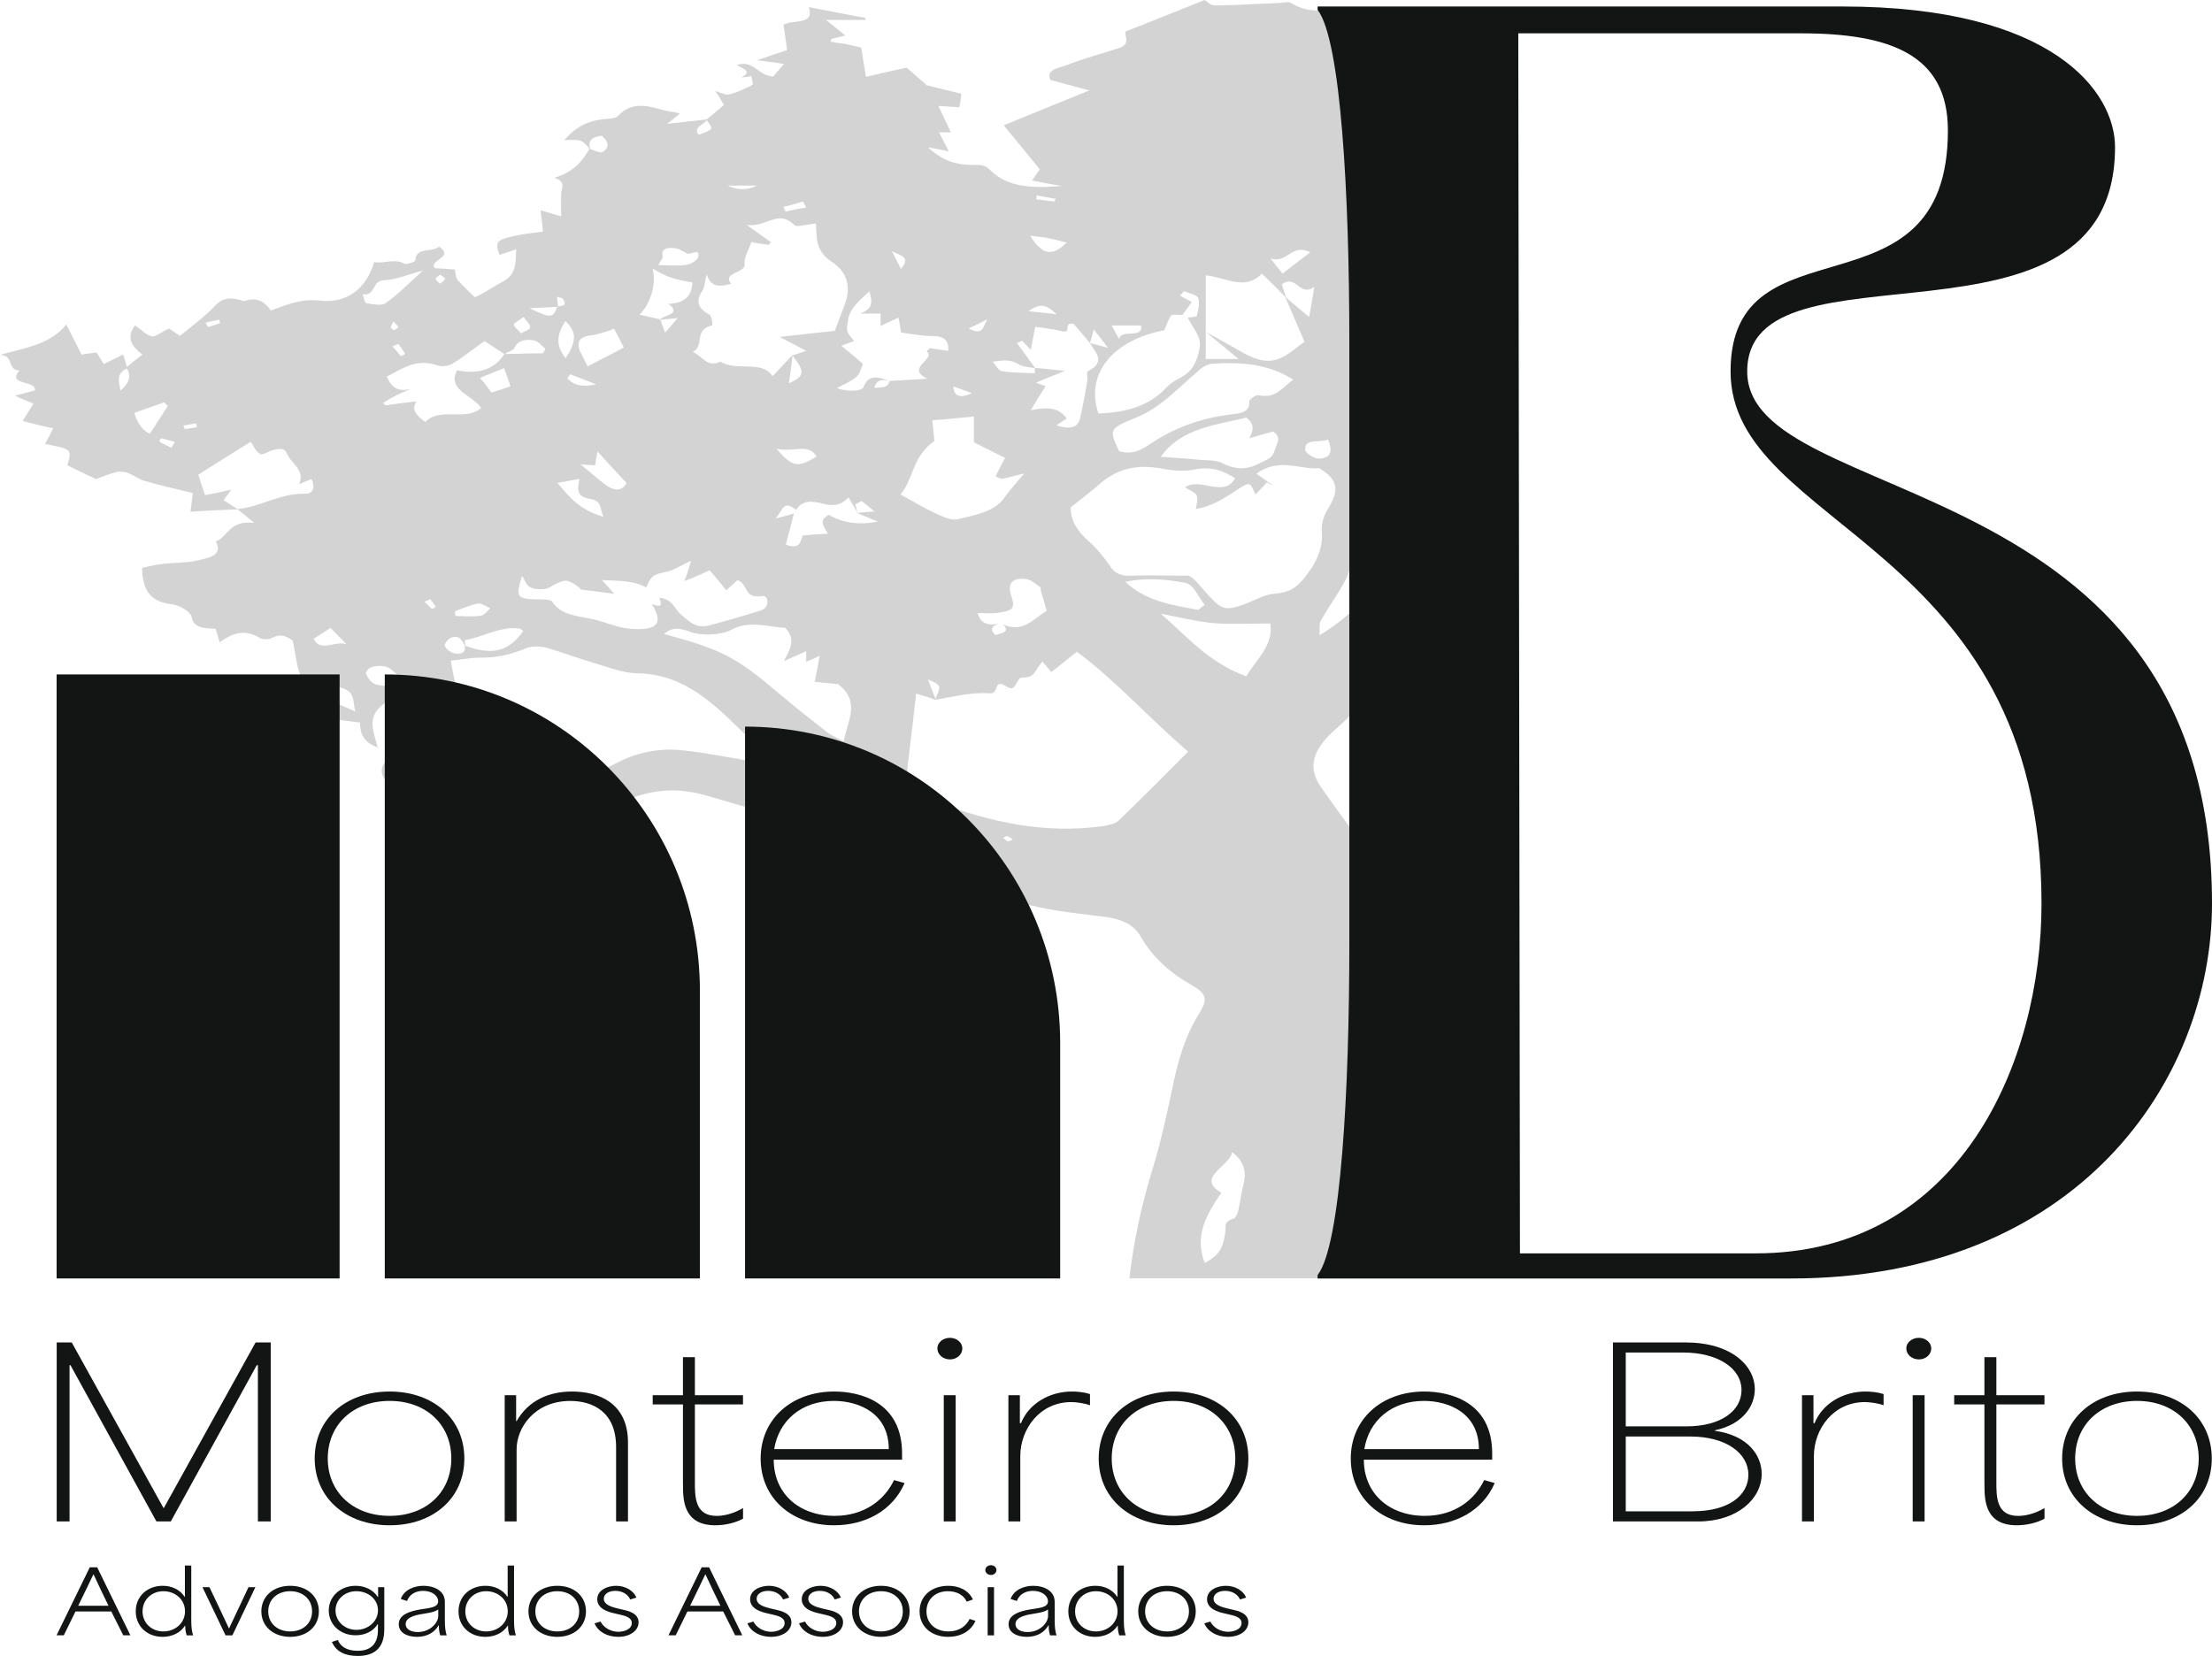 <svg xmlns="http://www.w3.org/2000/svg" width="402" height="301" viewBox="0 0 402 301" fill="none"><g clip-path="url(#clip0_18_291)"><path d="M143.987 64.576H144.106V64.457C144.064 64.499 144.024 64.539 143.987 64.576ZM198.034 62.363C198.034 62.363 198.097 62.363 198.097 62.427V62.363H198.034ZM155.733 93.204C155.796 93.204 155.796 93.267 155.859 93.267V93.204H155.733ZM143.987 64.576H144.106V64.457C144.064 64.499 144.024 64.539 143.987 64.576ZM143.987 64.576H144.106V64.457C144.064 64.499 144.024 64.539 143.987 64.576ZM143.987 64.576H144.106V64.457C144.064 64.499 144.024 64.539 143.987 64.576ZM143.987 64.576H144.106V64.457C144.064 64.499 144.024 64.539 143.987 64.576ZM143.987 64.576H144.106V64.457C144.064 64.499 144.024 64.539 143.987 64.576ZM143.987 64.576H144.106V64.457C144.064 64.499 144.024 64.539 143.987 64.576ZM143.987 64.576H144.106V64.457C144.064 64.499 144.024 64.539 143.987 64.576ZM143.987 64.576H144.106V64.457C144.064 64.499 144.024 64.539 143.987 64.576ZM143.987 64.576H144.106V64.457C144.064 64.499 144.024 64.539 143.987 64.576ZM143.987 64.576H144.106V64.457C144.064 64.499 144.024 64.539 143.987 64.576ZM143.987 64.576H144.106V64.457C144.064 64.499 144.024 64.539 143.987 64.576ZM143.987 64.576H144.106V64.457C144.064 64.499 144.024 64.539 143.987 64.576ZM143.987 64.576H144.106V64.457C144.064 64.499 144.024 64.539 143.987 64.576ZM143.987 64.576H144.106V64.457C144.064 64.499 144.024 64.539 143.987 64.576ZM143.987 64.576H144.106V64.457C144.064 64.499 144.024 64.539 143.987 64.576ZM143.987 64.576H144.106V64.457C144.064 64.499 144.024 64.539 143.987 64.576ZM143.987 64.576H144.106V64.457C144.064 64.499 144.024 64.539 143.987 64.576ZM143.987 64.576H144.106V64.457C144.064 64.499 144.024 64.539 143.987 64.576ZM143.987 64.576H144.106V64.457C144.064 64.499 144.024 64.539 143.987 64.576ZM143.987 64.576H144.106V64.457C144.064 64.499 144.024 64.539 143.987 64.576ZM143.987 64.576H144.106V64.457C144.064 64.499 144.024 64.539 143.987 64.576ZM143.987 64.576H144.106V64.457C144.064 64.499 144.024 64.539 143.987 64.576ZM143.987 64.576H144.106V64.457C144.064 64.499 144.024 64.539 143.987 64.576ZM143.987 64.576H144.106V64.457C144.064 64.499 144.024 64.539 143.987 64.576ZM143.987 64.576H144.106V64.457C144.064 64.499 144.024 64.539 143.987 64.576ZM143.987 64.576H144.106V64.457C144.064 64.499 144.024 64.539 143.987 64.576ZM143.987 64.576H144.106V64.457C144.064 64.499 144.024 64.539 143.987 64.576ZM143.987 64.576H144.106V64.457C144.064 64.499 144.024 64.539 143.987 64.576ZM143.987 64.576H144.106V64.457C144.064 64.499 144.024 64.539 143.987 64.576ZM143.987 64.576H144.106V64.457C144.064 64.499 144.024 64.539 143.987 64.576ZM143.987 64.576H144.106V64.457C144.064 64.499 144.024 64.539 143.987 64.576ZM143.987 64.576H144.106V64.457C144.064 64.499 144.024 64.539 143.987 64.576ZM143.987 64.576H144.106V64.457C144.064 64.499 144.024 64.539 143.987 64.576ZM143.987 64.576H144.106V64.457C144.064 64.499 144.024 64.539 143.987 64.576ZM143.987 64.576H144.106V64.457C144.064 64.499 144.024 64.539 143.987 64.576ZM143.987 64.576H144.106V64.457C144.064 64.499 144.024 64.539 143.987 64.576ZM143.987 64.576H144.106V64.457C144.064 64.499 144.024 64.539 143.987 64.576ZM143.987 64.576H144.106V64.457C144.064 64.499 144.024 64.539 143.987 64.576ZM143.987 64.576H144.106V64.457C144.064 64.499 144.024 64.539 143.987 64.576ZM143.987 64.576H144.106V64.457C144.064 64.499 144.024 64.539 143.987 64.576ZM143.987 64.576H144.106V64.457C144.064 64.499 144.024 64.539 143.987 64.576ZM143.987 64.576H144.106V64.457C144.064 64.499 144.024 64.539 143.987 64.576ZM143.987 64.576H144.106V64.457C144.064 64.499 144.024 64.539 143.987 64.576ZM143.987 64.576H144.106V64.457C144.064 64.499 144.024 64.539 143.987 64.576ZM143.987 64.576H144.106V64.457C144.064 64.499 144.024 64.539 143.987 64.576ZM143.987 64.576H144.106V64.457C144.064 64.499 144.024 64.539 143.987 64.576ZM143.987 64.576H144.106V64.457C144.064 64.499 144.024 64.539 143.987 64.576ZM143.987 64.576H144.106V64.457C144.064 64.499 144.024 64.539 143.987 64.576ZM143.987 64.576H144.106V64.457C144.064 64.499 144.024 64.539 143.987 64.576ZM143.987 64.576H144.106V64.457C144.064 64.499 144.024 64.539 143.987 64.576ZM143.987 64.576H144.106V64.457C144.064 64.499 144.024 64.539 143.987 64.576ZM143.987 64.576H144.106V64.457C144.064 64.499 144.024 64.539 143.987 64.576ZM143.987 64.576H144.106V64.457C144.064 64.499 144.024 64.539 143.987 64.576ZM143.987 64.576H144.106V64.457C144.064 64.499 144.024 64.539 143.987 64.576ZM143.987 64.576H144.106V64.457C144.064 64.499 144.024 64.539 143.987 64.576ZM143.987 64.576H144.106V64.457C144.064 64.499 144.024 64.539 143.987 64.576ZM143.987 64.576H144.106V64.457C144.064 64.499 144.024 64.539 143.987 64.576ZM143.987 64.576H144.106V64.457C144.064 64.499 144.024 64.539 143.987 64.576ZM143.987 64.576H144.106V64.457C144.064 64.499 144.024 64.539 143.987 64.576ZM143.987 64.576H144.106V64.457C144.064 64.499 144.024 64.539 143.987 64.576ZM143.987 64.576H144.106V64.457C144.064 64.499 144.024 64.539 143.987 64.576ZM143.987 64.576H144.106V64.457C144.064 64.499 144.024 64.539 143.987 64.576ZM143.987 64.576H144.106V64.457C144.064 64.499 144.024 64.539 143.987 64.576ZM143.987 64.576H144.106V64.457C144.064 64.499 144.024 64.539 143.987 64.576ZM246.727 1.475H245.863C242.054 1.602 238.181 2.831 234.672 0.555C234.181 0.246 233.072 0.492 232.336 0.555C228.463 0.674 224.527 0.983 220.717 0.983C219.98 0.983 219.299 0.246 218.935 0C214.08 1.911 209.471 3.814 204.544 5.726C204.362 6.59 205.471 8.002 203.499 8.684C200.426 9.73 197.171 10.531 194.09 11.761C192.672 12.316 189.971 12.562 190.89 14.528C193.409 15.202 195.626 15.821 197.963 16.439C192.68 18.596 187.635 20.627 182.408 22.784C184.744 25.615 186.898 28.2 188.981 30.785C188.554 31.404 188.063 32.078 187.564 32.815C189.282 33.125 190.637 33.434 192.973 33.799C187.318 34.29 182.954 33.981 179.881 30.841C179.081 30.04 178.408 29.976 177.054 29.976C173.49 30.04 171.153 29.056 168.627 26.773C170.1 27.018 171.082 27.264 172.436 27.51C171.818 26.281 171.209 25.171 170.654 24.06H172.808C172.072 22.522 171.391 21.047 170.535 19.255C172.317 19.381 173.244 19.437 174.345 19.5C174.527 18.7 174.59 17.962 174.717 17.042C172.444 16.487 170.226 15.932 168.136 15.44L168.326 15.377C167.035 14.267 165.807 13.22 164.762 12.3C162.671 12.728 160.334 13.283 157.38 13.965C157.071 11.998 156.77 10.46 156.525 8.668C155.725 8.422 154.679 8.24 153.634 7.994C152.715 7.875 151.852 7.748 150.925 7.565C150.989 7.446 151.052 7.256 151.107 7.074C151.907 6.891 152.707 6.646 153.626 6.455C152.398 5.472 151.353 4.607 150.125 3.624H157.317C157.253 3.497 157.253 3.378 157.253 3.251C153.808 2.633 150.426 1.959 146.989 1.285C148.098 4.607 144.28 3.497 142.379 4.489C142.625 5.908 142.807 7.502 143.053 9.104C141.516 9.596 140.098 10.087 137.58 10.952C139.79 11.261 141.017 11.38 142.498 11.626C141.762 12.427 141.081 13.228 140.534 13.902C137.707 13.775 136.97 10.825 133.897 11.808C134.697 12.427 136.97 12.855 134.76 14.084C135.37 14.021 135.988 13.965 136.542 13.838C136.606 14.393 136.97 15.258 136.725 15.44C135.434 16.114 134.016 16.796 132.479 17.161C131.798 17.343 130.816 16.733 129.961 16.543C130.515 17.28 131.006 18.081 131.561 19.064C130.642 19.865 129.589 20.785 128.424 21.713C126.151 21.959 123.934 22.205 121.233 22.514C122.215 21.713 122.769 21.348 123.569 20.603C122.215 20.294 121.296 20.23 120.37 19.984C117.415 19.064 114.588 18.565 112.315 21.094C111.824 21.586 110.287 21.586 109.242 21.713C106.288 22.141 104.323 23.434 102.541 25.472C105.614 25.345 105.678 25.345 107.151 27.01C105.86 29.286 104.197 31.317 100.759 32.308C103.032 33.109 101.987 34.219 101.987 35.202C101.924 36.431 101.987 37.724 101.987 39.326C100.324 38.834 99.405 38.589 98.233 38.216C98.423 39.635 98.542 40.738 98.668 42.094C96.886 42.34 94.978 42.522 93.196 42.958C90.186 43.632 89.941 44.068 90.796 46.344C91.659 46.035 92.459 45.789 93.814 45.297C93.623 47.7 94.122 49.913 90.986 51.396C90.186 51.824 86.495 54.163 86.25 53.981C85.204 52.998 84.04 51.888 83.113 50.841C82.805 50.349 82.805 49.73 82.686 48.993C81.149 48.866 79.977 48.811 78.995 48.747C77.894 47.145 82.686 46.899 79.795 44.806C78.694 45.972 75.494 44.806 75.494 47.328C75.494 47.574 73.894 48.129 73.53 47.946C71.558 46.899 69.776 48.01 67.994 47.637C66.64 52.379 63.076 55.21 58.157 54.655C54.593 54.227 52.257 55.393 49.239 56.44C48.194 55.083 47.029 53.918 44.566 54.655C44.258 54.838 43.64 54.473 43.149 54.409C41.43 54.037 40.194 54.346 39.03 55.639C37.185 57.605 34.848 59.271 32.702 61.055C31.657 60.381 30.92 59.826 30.738 59.699C29.384 60.317 28.219 61.301 27.602 61.118C26.493 60.873 25.693 59.889 24.529 59.152C22.865 61.364 23.911 62.966 25.883 64.449C24.901 65.186 23.974 65.924 23.055 66.725C22.865 65.987 22.683 65.369 22.374 64.449C21.147 65.068 20.038 65.559 18.874 66.17C18.256 65.25 17.955 64.631 17.519 64.076C16.537 64.195 15.801 64.322 14.811 64.449C14.011 62.784 13.147 61.19 12.046 58.969C9.156 62.665 4.483 63.22 0 64.513C2.645 64.576 1.164 67.28 3.564 67.344C1.045 70.111 6.764 69.064 6.328 70.976C5.037 71.285 3.746 71.713 2.701 71.895C3.81 72.451 4.974 72.942 6.083 73.371C5.346 74.6 4.728 75.528 4.118 76.511C6.083 77.066 7.746 77.431 9.655 77.867C9.1 79.033 8.672 79.834 8.181 80.698C13.037 81.618 13.1 81.681 12.236 84.576C14.082 85.496 16.046 86.424 17.464 87.098C18.691 86.606 19.8 86.178 20.909 85.869C23.301 85.25 24.473 86.915 26.255 87.407C29.146 88.271 32.1 88.882 35.046 89.62C34.864 91.095 34.737 92.086 34.619 93.006C37.51 92.823 40.274 92.697 43.164 92.578C43.901 93.133 44.638 93.743 46.182 95.044C41.573 94.552 41.573 97.447 39.236 98.43C40.654 101.198 37.51 101.444 35.609 101.935C33.581 102.363 31.364 102.245 29.217 102.554C28.045 102.673 26.944 102.982 25.835 103.228C25.835 104.029 25.835 104.338 25.899 104.766C26.326 107.288 27.253 109.445 31.435 109.873C32.726 110.056 34.635 111.229 34.817 112.086C35.189 114.362 37.399 114.18 39.181 114.298C39.49 115.163 39.608 115.774 39.917 116.765C42.317 114.98 44.527 114.362 47.109 115.9C47.6 116.273 48.827 116.273 49.263 116.027C51.417 114.862 52.581 116.091 53.199 116.456C53.754 118.977 53.872 121.071 54.672 122.982C55.409 124.703 55.536 125.076 53.627 125.567C52.463 125.877 51.291 126.305 50.126 126.733L50.498 126.915C52.708 126.733 54.126 127.899 55.536 128.882C56.7 129.62 58.244 130.548 59.282 130.603C61.309 130.785 63.4 131.095 65.428 131.341C65.428 133.307 66.046 134.973 68.628 135.837C68.01 133.252 66.537 130.54 69.427 128.2C70.227 127.526 71.701 126.598 72.445 126.781C75.272 127.455 77.237 126.9 78.837 124.751C80.001 130.595 83.327 135.52 86.4 140.571C89.109 144.877 87.319 148.454 84.001 151.84C81.545 152.268 80.5 151.103 79.636 149.874C78.472 148.153 76.991 146.368 76.437 144.394C75.637 141.436 73.182 139.715 70.164 138.176V138.303C68.319 140.46 70.037 141.935 71.764 143.537C74.774 146.495 78.71 148.835 80.246 152.586C80.737 154.005 82.702 155.234 84.428 156.218C86.21 157.383 87.628 156.892 88.238 155.107C88.61 154.188 88.919 153.196 89.529 152.459C90.574 151.103 92.174 149.937 93.219 148.581C94.384 146.733 95.928 145.813 98.629 146.487C104.347 147.907 109.947 146.797 114.921 145.012C119.902 143.228 124.203 143.291 129.129 144.83C135.956 146.797 142.839 149.017 150.339 149.572C152.002 149.755 153.721 150.492 155.194 151.238C157.531 152.348 159.74 153.704 161.958 154.996C170.076 159.675 179.113 162.816 188.823 164.909C192.759 165.774 196.878 166.138 200.996 166.694C203.824 167.066 206.041 168.05 207.332 170.262C209.241 173.648 212.132 176.479 216.06 178.755C219.442 180.722 219.624 181.468 217.787 184.481C215.387 188.359 214.223 192.483 213.296 196.67C212.132 202.213 210.96 207.748 209.241 213.228C207.332 219.572 205.986 225.972 205.249 232.372H246.75V152.284C244.477 149.271 242.26 146.194 240.05 143.054C237.468 139.358 238.822 136.218 242.141 133.077C243.741 131.658 245.277 130.246 246.75 128.708V110.056C244.842 111.967 242.569 113.815 239.804 115.472C239.868 114.18 239.741 113.379 239.987 112.887C241.095 110.976 242.386 109.072 243.551 107.161C245.515 104.021 246.442 100.762 245.705 97.312C245.151 94.727 245.642 92.205 246.75 89.865V1.475H246.727ZM21.883 70.976C21.701 69.556 20.901 68.018 23.055 66.971C23.974 68.509 23.301 69.865 21.883 70.976ZM24.41 75.044C26.136 74.425 27.974 73.815 29.819 73.133C30.009 73.379 30.255 73.561 30.5 73.807C29.392 75.472 28.346 77.129 27.237 78.858C25.886 78.203 24.943 76.931 24.41 75.044ZM31.174 81.38C30.373 81.007 29.637 80.706 28.964 80.27C28.964 80.151 29.209 79.651 29.273 79.651C30.136 79.897 30.936 80.079 31.791 80.325C31.601 80.698 31.356 80.999 31.174 81.372V81.38ZM39.775 58.113C39.775 58.113 40.02 58.604 40.02 58.731C39.347 58.977 38.547 59.223 37.81 59.469C37.684 59.223 37.502 58.977 37.375 58.668C38.175 58.422 38.975 58.295 39.775 58.113ZM33.565 77.994C33.565 77.994 33.439 77.566 33.32 77.375C34.12 77.248 34.856 77.066 35.593 76.947C35.72 77.193 35.72 77.439 35.838 77.621C35.102 77.803 34.365 77.867 33.565 77.994ZM55.456 89.754C50.847 89.627 47.402 92.157 43.157 92.522C42.301 91.967 41.438 91.475 40.638 90.92C40.947 90.428 41.374 89.937 42.056 89.009C40.084 89.437 38.737 89.746 37.256 89.992C37.193 89.873 36.029 86.36 36.029 86.297C39.165 84.33 42.301 82.292 45.556 80.325C46.174 81.126 46.475 82.11 47.338 82.538C47.647 82.784 49.002 81.919 49.92 81.737C50.839 81.61 51.647 81.245 52.257 82.657C52.993 84.322 55.512 85.488 54.348 88.01C55.203 87.637 55.821 87.391 56.621 87.09C57.175 88.256 57.175 89.802 55.449 89.739L55.456 89.754ZM56.993 116.099C57.856 115.607 58.775 114.988 60.066 114.132C61.111 115.179 62.038 116.162 62.957 117.09C60.866 116.416 58.165 118.628 56.993 116.107V116.099ZM58.466 126.749C59.084 125.393 59.82 124.655 61.721 124.965C64.485 125.52 64.121 127.241 64.549 129.334C62.149 128.224 60.367 127.486 58.458 126.749H58.466ZM241.373 79.905C242.109 81.872 242.109 83.228 239.709 83.355C238.846 83.418 237.191 82.308 237.191 81.753C237.127 79.659 239.591 80.524 241.373 79.905ZM237.927 57.621C236.209 56.202 234.973 55.163 233.746 54.116C233.5 53.315 233.191 52.451 232.946 51.713C235.591 49.683 236.145 54.116 238.846 52.141C238.537 54.235 238.236 55.71 237.927 57.621ZM238.117 45.861C236.462 47.153 234.862 48.327 233.08 49.738C232.162 48.573 231.607 47.891 230.871 46.971C233.944 48.018 234.68 44.14 238.125 45.861H238.117ZM219.117 50.048C222.871 50.42 226.19 52.942 229.326 49.738C230.989 51.34 232.28 52.569 233.571 53.989C234.68 56.574 235.844 59.223 237.072 62.117C236.763 62.363 236.027 62.855 235.353 63.41C232.035 66.122 229.754 66.241 225.826 64.084C223.616 62.792 221.343 61.562 219.125 60.325C220.907 61.8 222.753 63.283 225.089 65.25H219.125V50.048H219.117ZM220.281 66.114C225.382 65.805 230.364 66.051 235.037 69.009C232.946 70.484 231.9 72.514 228.708 71.84C228.281 71.721 227.045 72.578 227.045 72.95C227.235 75.044 225.2 75.163 223.545 75.353C218.008 76.027 213.272 77.875 209.098 80.65C207.498 81.761 205.78 82.744 203.38 82.007C201.471 78.002 201.661 77.883 206.453 75.916C208.298 75.179 210.017 74.068 211.435 72.958C213.834 71.047 215.925 68.953 218.198 67.05C218.69 66.622 219.553 66.186 220.289 66.13L220.281 66.114ZM231.354 78.43C232.954 79.477 232.09 80.46 231.663 81.816C231.235 83.355 230.308 83.482 229.017 84.156C226.372 85.575 224.408 85.321 221.945 84.092C220.963 83.664 219.553 83.664 218.198 83.6C216.044 83.355 213.771 83.228 210.944 83.045C214.634 77.811 220.963 77.256 226.499 75.908C227.916 76.955 227.916 78.065 227.053 79.667C228.653 79.175 230.007 78.803 231.362 78.438L231.354 78.43ZM212.844 57.312C212.971 57.129 214.199 57.248 214.872 57.248C215.426 56.511 216.036 55.71 216.591 54.909C215.917 54.536 215.181 54.171 214.444 53.743C214.69 53.497 215.118 52.942 215.244 52.942C216.163 53.315 217.517 53.616 217.763 54.171C218.072 55.155 217.763 56.328 217.517 57.375C217.517 57.621 216.472 57.621 215.854 57.748C216.717 59.596 218.436 61.134 218.008 63.291C217.573 65.567 216.9 67.478 214.318 68.771C213.336 69.263 212.536 69.881 211.862 70.555C208.845 73.815 204.544 74.988 199.626 75.171C197.171 68.034 202.144 61.808 211.617 60.024C211.981 59.104 212.29 58.113 212.844 57.312ZM207.372 59.16C207.863 61.681 203.689 59.715 203.38 61.626C202.889 60.761 202.517 60.024 202.026 59.16H207.372ZM198.763 59.897C199.681 61.007 200.362 61.864 201.345 63.22C199.745 62.792 198.881 62.546 198.081 62.355C198.327 61.737 198.454 60.999 198.755 59.889L198.763 59.897ZM188.379 35.52L191.825 36.138C191.761 36.321 191.698 36.511 191.642 36.63C190.534 36.503 189.425 36.384 188.324 36.202C188.387 36.019 188.387 35.773 188.387 35.528L188.379 35.52ZM190.407 43.275C191.452 43.458 192.498 43.767 193.852 44.076C191.207 46.725 189.425 46.352 187.215 42.847C188.569 43.029 189.488 43.093 190.415 43.275H190.407ZM192.007 57.129C189.916 56.884 188.815 56.757 186.906 56.574C189.06 55.036 190.161 55.345 192.007 57.129ZM185.053 66.178C185.853 66.669 187.025 66.733 188.07 66.915V66.852C187.025 65.377 185.98 63.894 184.807 62.355C185.116 62.229 185.425 62.11 185.734 61.927C186.162 62.355 186.589 62.847 187.334 63.593C187.643 61.991 187.888 60.698 188.134 59.405C189.734 59.651 191.27 59.778 192.688 60.143C195.08 60.88 192.997 58.541 195.08 58.85C195.943 59.77 196.988 61.063 198.034 62.3V62.363C198.034 62.363 198.097 62.363 198.097 62.427C199.206 64.148 200.988 65.813 197.725 67.478C197.353 67.724 197.725 68.708 197.598 69.263C197.171 71.602 196.798 73.942 196.244 76.218C195.808 77.819 194.272 78.065 191.999 77.328C192.735 76.773 193.29 76.463 193.844 76.099C192.617 74.187 190.589 73.886 187.326 74.56C188.371 72.776 189.171 71.547 190.035 70.191C189.544 70.008 188.926 69.818 188.253 69.572C189.726 68.953 191.143 68.343 193.535 67.415C191.017 67.169 189.599 66.987 188.126 66.86C188.126 66.86 188.189 66.86 188.189 66.923H188.063V67.843C186.035 67.78 184.063 67.78 182.099 67.47C181.544 67.47 181.18 66.606 180.38 65.75C182.289 65.504 183.58 65.258 185.053 66.178ZM180.879 115.425C179.897 114.505 180.079 113.823 181.489 113.394C179.216 113.823 178.107 113.085 177.679 111.428C178.907 111.428 180.071 111.547 181.125 111.428C184.261 110.999 184.506 110.563 183.77 108.224C183.033 106.067 183.96 104.901 186.597 105.266C187.461 105.448 188.261 106.186 188.997 106.685C189.179 106.868 189.124 107.241 189.179 107.486C189.551 108.652 189.916 109.889 190.225 111.055C187.769 112.411 186.106 115.115 182.297 113.521C183.651 114.877 182.107 115.06 180.879 115.433V115.425ZM179.398 58.049C178.598 59.651 178.598 61.007 176.016 59.715C177.117 59.16 177.98 58.795 179.398 58.049ZM176.634 71.467C174.67 72.387 173.379 72.205 173.252 70.238C174.416 70.666 175.525 71.039 176.634 71.467ZM163.724 48.882C163.043 47.526 162.552 46.542 162.061 45.623C163.162 46.36 165.807 46.542 163.724 48.882ZM145.951 36.63C146.134 37.002 146.324 37.304 146.506 37.74C145.215 37.922 143.987 38.168 142.76 38.477C142.633 38.168 142.514 37.922 142.387 37.613C143.615 37.304 144.787 36.995 145.951 36.63ZM137.596 33.735C135.832 34.597 134.05 34.597 132.25 33.735H137.596ZM132.859 51.586C131.196 49.429 135.505 49.738 135.315 48.018C135.188 46.725 136.115 45.369 136.542 44.013C137.524 44.195 138.633 44.386 139.679 44.505C139.805 44.386 139.924 44.195 140.106 44.013C138.942 43.212 137.77 42.347 135.679 40.872C139.306 41.428 141.334 37.914 144.407 40.936C144.716 41.364 146.926 40.754 148.28 40.627C148.47 43.212 148.098 45.615 151.234 47.645C154.188 49.556 154.679 52.569 153.452 55.528C152.897 56.947 152.406 58.359 151.725 60.143C148.834 60.452 145.761 60.761 141.706 61.253C143.861 62.363 145.151 63.037 146.498 63.775C145.825 64.021 144.961 64.33 144.098 64.576C144.098 64.639 144.035 64.639 144.035 64.639C146.371 67.653 146.244 68.335 143.362 69.691C143.607 68.026 143.853 66.368 144.035 64.639L143.971 64.576C142.863 65.742 141.698 67.042 140.407 68.39C138.499 65.377 133.826 67.589 130.943 65.742C128.424 66.852 127.806 64.822 125.898 63.957C128.171 62.792 125.961 59.953 129.406 59.152C129.533 59.088 129.406 57.486 128.915 57.185C126.706 56.019 126.46 54.663 127.624 52.879C128.179 52.078 127.997 50.968 128.488 49.865C128.979 52.022 130.579 52.268 132.852 51.586H132.859ZM148.415 82.982C144.914 85.076 144.051 84.949 141.096 81.562C144.233 82.3 146.878 80.452 148.415 82.982ZM128.432 21.856C129.723 23.521 129.66 23.521 126.959 24.504C125.914 23.085 127.878 22.72 128.432 21.856ZM120.441 46.661C120.069 45.123 121.296 44.941 122.714 45.123C123.45 45.187 124.124 45.742 124.805 46.043C125.478 46.471 127.26 44.933 126.896 46.661C126.896 47.217 125.605 48.018 124.741 48.136C123.142 48.382 121.486 48.2 119.641 48.2C120.005 47.399 120.496 46.971 120.441 46.661ZM118.595 48.819C120.013 49.556 120.932 50.175 122.041 50.484C123.205 50.912 124.504 51.102 125.85 51.348C125.723 53.624 124.623 55.107 121.486 55.226C123.941 57.137 120.813 57.193 119.95 58.057L120.013 58.121C120.876 58.057 121.74 57.938 123.149 57.811C122.286 58.858 121.732 59.477 120.876 60.46C120.449 59.413 120.259 58.795 120.013 58.121C119.95 58.184 119.894 58.184 119.831 58.184C119.894 58.121 119.894 58.057 119.958 58.057C118.73 57.748 117.558 57.502 116.211 57.193C118.176 55.345 119.348 51.65 118.603 48.819H118.595ZM117.423 106.804C118.469 104.465 118.714 104.465 121.478 103.846C122.643 103.537 123.688 102.8 125.597 101.935C125.106 103.537 124.86 104.457 124.369 105.631C126.341 104.893 127.751 104.211 128.979 103.664C130.151 105.084 131.07 106.122 131.996 107.296C132.859 106.559 133.469 105.94 134.024 105.448C136.115 106.186 135.069 108.898 138.514 108.343C139.679 108.16 139.932 110.373 138.388 110.928C135.251 111.911 132.052 112.839 128.86 113.696C126.46 114.251 125.296 113.022 123.941 111.848C122.524 110.801 122.342 108.89 119.823 108.644C120.005 109.445 120.805 110.674 118.469 109.81C120.623 113.315 119.514 114.671 114.596 114.306C112.386 114.124 110.287 113.196 108.141 112.641C105.25 111.967 101.868 111.904 100.332 109.318C100.023 108.946 98.605 108.946 97.686 108.946C93.94 108.882 93.695 108.636 94.859 104.695C95.413 105.432 95.659 106.479 96.459 106.789C97.385 107.217 99.104 107.217 99.841 106.789C102.549 105.25 102.977 105.123 105.068 106.662C105.313 106.789 105.496 107.034 105.496 107.153C108.204 107.463 109.923 107.708 111.642 107.954C111.024 107.28 110.414 106.535 109.369 105.432C112.568 105.615 115.214 105.496 117.423 106.789V106.804ZM84.539 116.352C87.858 115.797 90.685 113.831 94.376 114.259C94.621 114.259 94.811 114.568 95.112 114.687C92.404 118.446 89.513 119.184 84.602 117.399C84.539 117.026 84.412 116.416 84.539 116.352ZM82.812 111.975C82.686 111.729 82.686 111.42 82.686 111.111C84.04 110.619 85.394 110 86.868 109.691C87.541 109.628 88.341 110.246 89.077 110.555C88.586 111.047 88.095 111.785 87.414 111.911C85.941 112.157 84.341 111.975 82.805 111.975H82.812ZM87.24 68.7C88.594 68.144 89.885 67.589 91.612 66.915C92.039 68.081 92.348 69.009 92.776 70.238C91.358 70.73 90.313 71.039 89.331 71.348C88.657 70.484 88.103 69.683 87.24 68.7ZM107.159 90.674C109.559 91.047 108.885 92.395 109.677 93.934C105.369 92.704 103.531 90.428 101.314 87.78C102.668 87.534 103.65 87.352 105.313 87.042C104.878 89.009 104.822 90.302 107.159 90.674ZM110.176 88.216C108.64 87.106 107.349 85.876 105.504 84.401C106.668 84.52 107.349 84.52 108.149 84.584C108.276 84.029 108.331 83.355 108.576 82.062C110.731 84.401 112.267 86.122 113.859 87.788C113.059 89.39 111.586 89.207 110.176 88.216ZM109.369 24.687C110.477 25.607 110.968 26.717 109.495 27.645C109.186 27.891 108.022 27.335 107.286 27.09C106.913 25.86 107.103 24.933 109.376 24.687H109.369ZM107.959 60.88C108.331 60.817 110.976 60.143 111.586 59.715C112.204 60.88 112.687 61.808 113.368 63.164C111.277 64.33 109.068 65.377 106.794 66.614C106.303 65.567 105.812 64.647 105.377 63.783C104.704 61.872 105.504 61.071 107.959 60.888V60.88ZM108.331 69.873C105.321 70.492 104.086 69.81 103.104 68.763C103.294 68.517 103.476 68.271 103.595 68.026C104.949 68.517 106.303 69.072 108.331 69.873ZM102.795 65.131C100.641 62.363 101.504 60.452 102.731 58.359C105.068 60.452 104.577 62.363 102.795 65.131ZM101.258 55.773C101.322 55.773 101.322 55.71 101.322 55.647H101.385C101.385 55.091 101.258 54.481 101.203 53.926C101.567 54.108 102.248 54.108 102.304 54.354C102.858 55.091 102.795 55.71 101.385 55.647V55.773H101.258C100.522 57.867 100.031 57.867 96.221 56.019C98.431 55.956 99.849 55.837 101.258 55.773ZM95.168 57.621C95.786 58.541 96.459 59.041 96.34 59.532C96.277 59.961 95.294 60.206 94.677 60.579C94.241 60.024 93.513 59.596 93.386 58.977C93.267 58.795 94.249 58.303 95.168 57.621ZM79.985 49.929C80.294 50.175 80.848 50.42 80.848 50.666C80.848 50.976 80.357 51.221 79.985 51.586C79.549 51.158 79.122 50.912 79.185 50.666C79.185 50.42 79.74 50.175 79.985 49.929ZM70.022 50.912C71.93 50.849 73.776 49.992 76.849 49.191C74.203 51.594 72.358 53.497 70.085 55.099C69.467 55.591 67.685 55.345 66.576 55.099C66.204 55.036 66.149 54.053 65.903 53.497C68.485 53.807 67.376 50.912 70.022 50.912ZM72.421 62.546C72.849 63.101 73.285 63.775 73.649 64.33C73.403 64.513 73.158 64.639 72.849 64.758C72.358 64.14 71.867 63.529 71.312 62.974C71.685 62.792 71.994 62.665 72.421 62.546ZM71.011 59.532C71.011 59.286 71.257 58.977 71.503 58.422C71.93 58.977 72.358 59.223 72.358 59.405C72.358 59.651 71.867 59.834 71.558 60.024C71.376 59.842 71.004 59.715 71.004 59.532H71.011ZM68.303 124.41C67.503 124.164 66.83 123.244 66.521 122.443C66.331 122.134 67.139 121.277 67.685 121.214C68.667 120.968 70.022 120.968 70.639 121.396C71.867 122.134 72.603 123.244 74.203 124.965C71.439 124.719 69.713 124.782 68.303 124.41ZM75.684 72.95C73.839 73.196 72.001 73.379 70.093 73.688C69.903 73.505 69.784 73.379 69.602 73.26C70.275 72.887 70.893 72.395 71.693 72.03C72.611 71.539 73.657 71.11 74.71 70.674C72.31 71.293 71.146 70.428 70.283 68.462C73.11 67.042 75.566 65.076 79.565 66.432C80.302 66.741 81.593 66.495 82.21 66.122C84.119 64.957 85.775 63.6 88.056 61.999C89.164 62.736 90.392 63.537 91.62 64.338H91.683C92.356 63.965 93.346 63.664 93.528 63.172C94.201 61.753 95.675 61.634 97.029 61.88C97.829 62.007 98.447 62.863 99.12 63.418C98.993 63.664 98.874 63.91 98.692 64.219C96.356 64.219 93.956 64.346 91.683 64.346C89.838 67.177 86.947 68.105 83.074 67.304C81.165 70.873 85.838 71.8 87.438 74.14C84.729 76.662 79.874 73.894 77.292 76.725C75.692 75.496 74.647 74.449 75.692 72.966L75.684 72.95ZM78.512 110.682C78.021 110.254 77.593 109.818 77.157 109.39C77.53 109.207 77.894 109.08 78.203 108.898C78.512 109.39 78.939 109.818 79.185 110.318C79.185 110.381 78.504 110.69 78.504 110.69L78.512 110.682ZM80.848 117.391C80.722 117.019 81.403 116.162 81.949 115.916C83.676 115.361 83.977 116.59 84.468 117.336C84.713 118.446 83.977 119.057 82.559 118.755C81.886 118.636 81.022 117.954 80.84 117.399L80.848 117.391ZM133.778 137.891C130.087 137.272 126.46 136.535 122.769 136.289C118.896 136.107 115.332 136.963 112.069 138.692C106.905 141.586 100.942 141.031 95.041 140.476C94.241 140.413 93.441 139.612 92.887 139.057C90.796 136.717 89.014 134.132 86.796 131.793C83.478 128.343 82.614 124.346 81.941 120.095C83.787 119.913 85.505 119.54 87.287 119.54C90.297 119.604 93.006 118.922 95.651 117.82C96.578 117.447 98.114 117.447 99.159 117.693C102.359 118.613 105.369 119.786 108.624 120.706C110.834 121.38 113.234 122.308 115.507 122.371C121.961 122.435 126.262 125.266 130.143 128.525C133.398 131.356 136.226 134.37 139.243 137.328C139.615 137.701 139.671 138.192 140.344 139.358C137.58 138.684 135.734 138.192 133.77 137.883L133.778 137.891ZM153.333 134.758C152.105 134.084 151.123 133.712 150.387 133.157C147.432 130.817 144.423 128.478 141.595 126.075C133.913 119.548 131.386 118.137 120.694 115.242C122.231 113.823 123.767 114.259 125.486 114.869C127.577 115.607 131.022 115.488 132.986 114.441C136.241 112.72 139.56 113.95 142.704 114.132C144.732 116.289 143.56 118.01 142.459 120.167C143.686 119.612 144.977 119.057 146.514 118.383V120.294C147.432 119.921 148.177 119.62 148.969 119.184C148.66 120.849 148.415 122.324 148.05 123.926C149.65 124.108 151.068 124.235 152.295 124.354C156.477 127.558 154.022 130.944 153.341 134.758H153.333ZM150.632 93.569C148.605 94.679 149.832 95.726 150.442 97.019C148.842 97.082 147.425 97.201 145.888 97.328C145.46 98.192 145.579 100.04 142.815 98.993C143.306 97.082 143.797 95.234 144.288 93.331C143.488 93.577 142.625 93.823 140.97 94.251C142.324 92.649 142.324 90.801 144.716 92.712C145.635 90.928 147.543 90.992 149.515 91.547C151.361 92.038 152.897 91.919 154.188 90.381C154.806 91.364 155.297 92.292 155.852 93.212C155.725 92.72 155.606 92.229 155.424 91.674C155.852 91.491 156.287 91.245 156.588 91.055C157.206 91.547 157.697 91.975 158.925 92.966C157.079 93.148 156.406 93.148 155.852 93.212H155.725C155.788 93.212 155.788 93.275 155.852 93.275C157.079 93.831 158.251 94.259 159.542 94.814C156.097 95.488 153.151 95.06 150.632 93.585V93.569ZM161.633 69.255C161.388 70.547 160.279 70.421 158.869 70.484C159.36 68.882 160.469 68.945 161.633 69.255C159.606 68.454 157.76 68.026 156.897 70.421C156.588 71.095 153.943 71.285 152.105 70.547C153.46 69.81 154.687 69.318 155.551 68.581C156.287 68.026 156.35 67.161 156.842 66.178C155.859 65.258 154.386 64.084 152.905 62.855C153.642 62.546 154.442 62.3 155.242 61.991C153.705 60.206 153.769 60.206 154.196 57.803C154.632 55.956 156.105 54.663 158.006 52.942C158.497 54.79 158.806 56.019 156.343 57.002H160.033V59.279C161.079 58.723 161.942 58.359 163.288 57.74C163.479 58.85 163.661 59.651 163.78 60.452C165.625 60.698 167.407 61.071 169.252 61.071C171.589 61.071 172.452 61.808 172.325 63.783C171.098 63.6 169.989 63.41 169.007 63.291C168.761 63.474 168.389 63.846 168.389 63.846C170.234 65.321 164.397 66.86 168.516 68.834C166.243 69.017 163.906 69.08 161.625 69.263L161.633 69.255ZM169.807 80.151C169.743 79.168 169.561 77.748 169.434 76.392C172.016 76.21 174.289 75.964 176.998 75.718V80.397C178.844 81.317 180.626 82.245 182.653 83.228C181.972 84.52 181.481 85.504 180.927 86.614C181.362 86.796 181.845 87.042 182.154 87.042C183.2 86.86 184.245 86.487 186.146 86.059C184.673 87.843 183.564 89.017 182.645 90.309C180.863 93.022 177.355 93.569 174.099 94.37C173.054 94.679 171.335 93.942 170.163 93.386C168.009 92.403 166.108 91.229 163.645 89.881C166.045 87.114 165.736 83.045 169.791 80.151H169.807ZM183.152 152.974C182.907 152.792 182.598 152.546 182.297 152.3C182.606 152.181 182.914 151.927 183.033 151.991C183.469 152.118 183.714 152.364 184.079 152.609C183.833 152.736 183.588 152.792 183.16 152.982L183.152 152.974ZM203.134 149.287C202.58 149.778 201.471 149.961 200.553 150.151C189.734 151.69 179.77 149.35 170.179 145.782C165.387 143.87 164.461 142.332 165.078 138.208C165.569 134.267 166.005 130.325 166.496 126.083C167.85 126.511 168.833 126.757 169.941 127.193C169.941 127.108 169.962 127.048 170.005 127.011C169.569 125.9 169.141 124.917 168.65 123.505C171.05 124.552 171.106 124.552 170.005 127.011C170.005 127.074 170.005 127.193 170.068 127.193C173.323 126.638 176.642 125.774 179.786 126.027C181.814 126.273 180.277 123.069 183.041 124.862C184.768 125.972 184.641 123.077 185.805 123.141C188.078 123.268 188.078 121.848 189.433 120.246C190.05 120.984 190.478 121.412 191.033 122.157C192.387 121.174 193.86 119.945 195.705 118.462C202.96 123.878 208.742 130.468 215.933 136.622C211.506 141.055 207.388 145.242 203.142 149.303L203.134 149.287ZM226.063 214.909C225.635 216.63 225.39 218.415 225.018 220.143C224.891 220.572 224.59 221.436 224.099 221.563C222.38 221.991 222.808 222.982 222.681 223.966C222.372 226.059 222.063 228.026 218.935 229.564C217.026 224.576 219.244 220.825 221.945 216.821C217.208 213.989 223.481 212.078 223.917 209.43C226.063 211.031 226.499 212.935 226.063 214.909ZM226.499 122.935C219.553 120.413 215.68 115.607 210.944 111.547C214.207 112.165 217.335 112.966 220.598 113.268C223.917 113.513 227.425 113.331 230.863 113.331C231.48 117.272 228.407 119.731 226.499 122.935ZM204.489 105.758C208.671 104.893 212.235 105.385 215.434 105.94C216.971 106.249 217.771 108.525 218.943 109.945C218.507 110.254 218.143 110.563 217.779 110.865C213.106 110 208.314 109.326 204.497 105.758H204.489ZM241.072 92.958C240.454 94.069 240.145 95.361 240.208 96.59C240.517 99.85 239.044 102.681 236.763 105.393C235.536 106.812 234.245 107.732 231.718 107.915C229.754 108.034 227.908 109.207 226 109.881C222.982 110.992 222.063 110.801 220.155 108.771C219.109 107.724 218.191 106.495 217.082 105.385C216.717 105.012 216.163 104.711 215.981 104.647C212.171 104.647 208.726 104.521 205.344 104.647C203.372 104.711 202.39 103.973 201.59 102.681C200.545 101.206 199.317 99.667 197.844 98.375C195.88 96.59 194.525 94.679 194.589 92.221C196.189 90.928 198.034 89.572 199.626 88.16C202.643 85.448 206.144 84.282 210.936 85.147C212.844 85.52 215.244 85.766 217.145 85.329C220.155 84.774 222.246 85.512 224.463 86.931C222.372 90.627 218.127 86.622 215.363 88.597C216.036 89.025 217.145 89.461 217.454 90.016C217.763 90.817 217.454 91.681 217.327 92.538C220.464 91.983 222.555 90.508 224.645 89.152C227.164 87.55 227.101 87.486 228.154 89.889C228.772 89.271 229.508 88.533 230.245 87.677C230.673 87.922 230.981 88.105 231.409 88.295C230.427 87.558 229.445 86.876 228.336 86.138C232.272 83.061 236.51 85.464 239.709 85.091C244.2 87.677 242.719 90.198 241.064 92.974L241.072 92.958ZM143.987 64.576H144.106V64.457C144.064 64.499 144.024 64.539 143.987 64.576ZM143.987 64.576H144.106V64.457C144.064 64.499 144.024 64.539 143.987 64.576ZM143.987 64.576H144.106V64.457C144.064 64.499 144.024 64.539 143.987 64.576ZM143.987 64.576H144.106V64.457C144.064 64.499 144.024 64.539 143.987 64.576ZM143.987 64.576H144.106V64.457C144.064 64.499 144.024 64.539 143.987 64.576ZM143.987 64.576H144.106V64.457C144.064 64.499 144.024 64.539 143.987 64.576ZM143.987 64.576H144.106V64.457C144.064 64.499 144.024 64.539 143.987 64.576ZM143.987 64.576H144.106V64.457C144.064 64.499 144.024 64.539 143.987 64.576ZM143.987 64.576H144.106V64.457C144.064 64.499 144.024 64.539 143.987 64.576ZM143.987 64.576H144.106V64.457C144.064 64.499 144.024 64.539 143.987 64.576ZM143.987 64.576H144.106V64.457C144.064 64.499 144.024 64.539 143.987 64.576ZM143.987 64.576H144.106V64.457C144.064 64.499 144.024 64.539 143.987 64.576ZM143.987 64.576H144.106V64.457C144.064 64.499 144.024 64.539 143.987 64.576ZM143.987 64.576H144.106V64.457C144.064 64.499 144.024 64.539 143.987 64.576ZM143.987 64.576H144.106V64.457C144.064 64.499 144.024 64.539 143.987 64.576ZM143.987 64.576H144.106V64.457C144.064 64.499 144.024 64.539 143.987 64.576ZM143.987 64.576H144.106V64.457C144.064 64.499 144.024 64.539 143.987 64.576ZM143.987 64.576H144.106V64.457C144.064 64.499 144.024 64.539 143.987 64.576ZM143.987 64.576H144.106V64.457C144.064 64.499 144.024 64.539 143.987 64.576ZM143.987 64.576H144.106V64.457C144.064 64.499 144.024 64.539 143.987 64.576ZM143.987 64.576H144.106V64.457C144.064 64.499 144.024 64.539 143.987 64.576ZM143.987 64.576H144.106V64.457C144.064 64.499 144.024 64.539 143.987 64.576ZM143.987 64.576H144.106V64.457C144.064 64.499 144.024 64.539 143.987 64.576ZM143.987 64.576H144.106V64.457C144.064 64.499 144.024 64.539 143.987 64.576ZM143.987 64.576H144.106V64.457C144.064 64.499 144.024 64.539 143.987 64.576ZM143.987 64.576H144.106V64.457C144.064 64.499 144.024 64.539 143.987 64.576ZM143.987 64.576H144.106V64.457C144.064 64.499 144.024 64.539 143.987 64.576ZM143.987 64.576H144.106V64.457C144.064 64.499 144.024 64.539 143.987 64.576ZM143.987 64.576H144.106V64.457C144.064 64.499 144.024 64.539 143.987 64.576ZM143.987 64.576H144.106V64.457C144.064 64.499 144.024 64.539 143.987 64.576ZM143.987 64.576H144.106V64.457C144.064 64.499 144.024 64.539 143.987 64.576ZM143.987 64.576H144.106V64.457C144.064 64.499 144.024 64.539 143.987 64.576ZM143.987 64.576H144.106V64.457C144.064 64.499 144.024 64.539 143.987 64.576ZM143.987 64.576H144.106V64.457C144.064 64.499 144.024 64.539 143.987 64.576ZM143.987 64.576H144.106V64.457C144.064 64.499 144.024 64.539 143.987 64.576ZM143.987 64.576H144.106V64.457C144.064 64.499 144.024 64.539 143.987 64.576ZM143.987 64.576H144.106V64.457C144.064 64.499 144.024 64.539 143.987 64.576ZM143.987 64.576H144.106V64.457C144.064 64.499 144.024 64.539 143.987 64.576ZM143.987 64.576H144.106V64.457C144.064 64.499 144.024 64.539 143.987 64.576ZM143.987 64.576H144.106V64.457C144.064 64.499 144.024 64.539 143.987 64.576ZM143.987 64.576H144.106V64.457C144.064 64.499 144.024 64.539 143.987 64.576ZM143.987 64.576H144.106V64.457C144.064 64.499 144.024 64.539 143.987 64.576ZM143.987 64.576H144.106V64.457C144.064 64.499 144.024 64.539 143.987 64.576ZM143.987 64.576H144.106V64.457C144.064 64.499 144.024 64.539 143.987 64.576ZM143.987 64.576H144.106V64.457C144.064 64.499 144.024 64.539 143.987 64.576ZM143.987 64.576H144.106V64.457C144.064 64.499 144.024 64.539 143.987 64.576ZM143.987 64.576H144.106V64.457C144.064 64.499 144.024 64.539 143.987 64.576ZM143.987 64.576H144.106V64.457C144.064 64.499 144.024 64.539 143.987 64.576ZM143.987 64.576H144.106V64.457C144.064 64.499 144.024 64.539 143.987 64.576ZM143.987 64.576H144.106V64.457C144.064 64.499 144.024 64.539 143.987 64.576ZM143.987 64.576H144.106V64.457C144.064 64.499 144.024 64.539 143.987 64.576ZM143.987 64.576H144.106V64.457C144.064 64.499 144.024 64.539 143.987 64.576ZM143.987 64.576H144.106V64.457C144.064 64.499 144.024 64.539 143.987 64.576ZM143.987 64.576H144.106V64.457C144.064 64.499 144.024 64.539 143.987 64.576ZM143.987 64.576H144.106V64.457C144.064 64.499 144.024 64.539 143.987 64.576ZM143.987 64.576H144.106V64.457C144.064 64.499 144.024 64.539 143.987 64.576ZM143.987 64.576H144.106V64.457C144.064 64.499 144.024 64.539 143.987 64.576ZM143.987 64.576H144.106V64.457C144.064 64.499 144.024 64.539 143.987 64.576ZM143.987 64.576H144.106V64.457C144.064 64.499 144.024 64.539 143.987 64.576ZM143.987 64.576H144.106V64.457C144.064 64.499 144.024 64.539 143.987 64.576ZM143.987 64.576H144.106V64.457C144.064 64.499 144.024 64.539 143.987 64.576ZM143.987 64.576H144.106V64.457C144.064 64.499 144.024 64.539 143.987 64.576ZM143.987 64.576H144.106V64.457C144.064 64.499 144.024 64.539 143.987 64.576ZM143.987 64.576H144.106V64.457C144.064 64.499 144.024 64.539 143.987 64.576ZM155.733 93.204C155.796 93.204 155.796 93.267 155.859 93.267V93.204H155.733ZM155.733 93.204C155.796 93.204 155.796 93.267 155.859 93.267V93.204H155.733ZM143.987 64.576H144.106V64.457C144.064 64.499 144.024 64.539 143.987 64.576ZM68.612 135.861C68.675 135.924 68.675 135.988 68.675 136.043L68.857 135.916C68.731 135.916 68.675 135.853 68.612 135.853V135.861Z" fill="#D3D3D3"></path><path d="M10.288 232.388V122.594H61.721V232.388H10.288ZM69.927 122.594C101.639 122.594 127.197 148.343 127.197 180.096V232.388H69.927V122.594ZM135.402 132.078C167.114 132.078 192.672 157.828 192.672 189.58V232.388H135.402V132.07V132.078Z" fill="#131414"></path><path d="M239.456 232.388V231.777C243.709 226.305 245.222 198.01 245.222 171.547V62.03C245.222 35.567 243.709 7.272 239.456 1.792V1.182H334.854C373.139 1.182 384.378 16.693 384.378 26.741C384.378 67.201 317.532 42.252 317.532 67.51C317.532 92.768 402 84.243 402 164.251C402 196.495 377.392 232.396 325.437 232.396H239.448L239.456 232.388ZM276.213 227.828H319.061C356.127 227.828 371.017 193.149 371.017 164.251C371.017 98.541 314.507 96.107 314.507 67.51C314.507 38.914 354.004 58.993 354.004 23.703C354.004 10.016 343.677 6.059 327.266 6.059H275.928L276.229 227.828H276.213Z" fill="#131414"></path><path d="M10.288 244.021H13.037L29.7 274.093H29.788L46.451 244.021H49.2V276.551H46.871V248.153H46.665L31.047 276.551H28.425L12.807 248.153H12.64V276.551H10.304V244.021H10.288Z" fill="#131414"></path><path d="M57.191 265.124C57.191 257.947 62.814 252.943 70.814 252.943C78.813 252.943 84.388 257.947 84.388 265.124C84.388 272.301 78.765 277.257 70.814 277.257C62.862 277.257 57.191 272.253 57.191 265.124ZM70.814 275.544C77.474 275.544 82.02 271.246 82.02 265.116C82.02 258.986 77.482 254.648 70.814 254.648C64.145 254.648 59.567 258.986 59.567 265.116C59.567 271.246 64.192 275.544 70.814 275.544Z" fill="#131414"></path><path d="M91.715 253.609H93.798V258.32H93.885C96.094 254.481 99.841 252.943 103.967 252.943C108.798 252.943 114.128 255.029 114.128 262.205V276.551H111.966V263.038C111.966 256.488 107.555 254.656 103.634 254.656C97.18 254.656 93.885 259.493 93.885 263.458V276.551H91.722V253.609H91.715Z" fill="#131414"></path><path d="M124.116 269.795V255.282H118.619V253.617H124.116V246.694H126.286V253.617H135.03V255.282H126.286V269.382C126.286 272.094 126.286 275.552 130.246 275.552C131.458 275.552 133.16 275.219 135.037 274.132V276.052C133.62 276.845 131.703 277.257 130 277.257C124.124 277.257 124.124 272.546 124.124 269.795H124.116Z" fill="#131414"></path><path d="M138.237 265.124C138.237 257.947 143.86 252.943 151.606 252.943C156.232 252.943 163.938 254.775 163.938 264.204V265.33H140.613C140.613 271.46 145.199 275.544 151.693 275.544C157.19 275.544 160.817 272.538 162.481 269.041L164.397 269.581C162.235 274.584 157.277 277.257 151.567 277.257C143.9 277.257 138.237 272.34 138.237 265.124ZM161.522 263.411C161.522 256.86 156.065 254.648 151.527 254.648C145.65 254.648 141.532 258.232 140.7 263.411H161.53H161.522Z" fill="#131414"></path><path d="M172.642 243.181C173.893 243.181 174.891 244.061 174.891 245.1C174.891 246.226 173.893 247.106 172.642 247.106C171.391 247.106 170.353 246.226 170.353 245.1C170.353 244.061 171.351 243.181 172.642 243.181ZM171.517 253.609H173.68V276.551H171.517V253.609Z" fill="#131414"></path><path d="M183.263 253.609H185.346V258.7H185.552C186.93 255.195 190.676 252.943 194.803 252.943C195.8 252.943 197.091 253.07 198.089 253.403V255.449C197.171 255.076 195.587 254.862 194.676 254.862C189.013 254.862 185.425 259.699 185.425 264.703V276.551H183.263V253.609Z" fill="#131414"></path><path d="M199.673 265.124C199.673 257.947 205.297 252.943 213.296 252.943C221.295 252.943 226.871 257.947 226.871 265.124C226.871 272.301 221.248 277.257 213.296 277.257C205.344 277.257 199.673 272.253 199.673 265.124ZM213.288 275.544C219.949 275.544 224.495 271.246 224.495 265.116C224.495 258.986 219.957 254.648 213.288 254.648C206.619 254.648 202.041 258.986 202.041 265.116C202.041 271.246 206.667 275.544 213.288 275.544Z" fill="#131414"></path><path d="M245.483 265.124C245.483 257.947 251.106 252.943 258.852 252.943C263.478 252.943 271.184 254.775 271.184 264.204V265.33H247.859C247.859 271.46 252.445 275.544 258.939 275.544C264.436 275.544 268.063 272.538 269.727 269.041L271.643 269.581C269.481 274.584 264.523 277.257 258.813 277.257C251.146 277.257 245.483 272.34 245.483 265.124ZM268.768 263.411C268.768 256.86 263.311 254.648 258.773 254.648C252.896 254.648 248.778 258.232 247.946 263.411H268.776H268.768Z" fill="#131414"></path><path d="M293.13 244.021H306.333C314.499 244.021 318.91 248.153 318.91 252.53C318.91 255.576 316.748 258.914 311.663 259.993V260.08C317.825 260.952 320.162 264.672 320.162 267.923C320.162 272.427 315.75 276.559 308.622 276.559H293.13V244.029V244.021ZM306.412 259.279C312.954 259.279 316.495 256.321 316.495 252.689C316.495 248.684 312.162 245.853 305.874 245.853H295.459V259.279H306.412ZM307.664 274.711C314.245 274.711 317.746 271.753 317.746 268.082C317.746 264.164 313.707 261.119 307.165 261.119H295.459V274.719H307.664V274.711Z" fill="#131414"></path><path d="M327.488 253.609H329.571V258.7H329.777C331.155 255.195 334.901 252.943 339.027 252.943C340.025 252.943 341.316 253.07 342.314 253.403V255.449C341.395 255.076 339.811 254.862 338.901 254.862C333.238 254.862 329.65 259.699 329.65 264.703V276.551H327.488V253.609Z" fill="#131414"></path><path d="M348.729 243.181C349.981 243.181 350.979 244.061 350.979 245.1C350.979 246.226 349.981 247.106 348.729 247.106C347.478 247.106 346.441 246.226 346.441 245.1C346.441 244.061 347.438 243.181 348.729 243.181ZM347.605 253.609H349.767V276.551H347.605V253.609Z" fill="#131414"></path><path d="M360.641 269.795V255.282H355.145V253.617H360.641V246.694H362.811V253.617H371.555V255.282H362.811V269.382C362.811 272.094 362.811 275.552 366.771 275.552C367.983 275.552 369.686 275.219 371.563 274.132V276.052C370.145 276.845 368.229 277.257 366.526 277.257C360.649 277.257 360.649 272.546 360.649 269.795H360.641Z" fill="#131414"></path><path d="M374.763 265.124C374.763 257.947 380.386 252.943 388.385 252.943C396.385 252.943 401.96 257.947 401.96 265.124C401.96 272.301 396.337 277.257 388.385 277.257C380.434 277.257 374.763 272.253 374.763 265.124ZM388.377 275.544C395.038 275.544 399.584 271.246 399.584 265.116C399.584 258.986 395.046 254.648 388.377 254.648C381.709 254.648 377.131 258.986 377.131 265.116C377.131 271.246 381.756 275.544 388.377 275.544Z" fill="#131414"></path><path d="M16.315 284.894H17.662L23.697 297.257H22.398L20.228 292.927H13.718C13.005 294.37 12.292 295.814 11.595 297.257H10.28L16.315 284.894ZM19.721 291.888C18.787 289.969 17.804 287.939 17.012 286.194H16.965C16.458 287.289 15.302 289.636 14.209 291.888H19.721Z" fill="#131414"></path><path d="M24.671 292.903C24.671 290.112 26.825 288.256 29.566 288.256C31.229 288.256 32.702 288.954 33.557 290.255H33.605V284.577H34.761V294.521C34.761 295.964 34.888 296.583 35.094 297.265H33.922C33.732 296.615 33.653 296.155 33.668 295.505H33.621C32.765 296.837 31.229 297.535 29.55 297.535C26.746 297.535 24.671 295.616 24.671 292.903ZM29.692 296.551C31.831 296.551 33.621 295.045 33.621 292.888C33.621 290.731 31.831 289.24 29.692 289.24C27.554 289.24 25.907 290.794 25.907 292.903C25.907 295.013 27.538 296.551 29.692 296.551Z" fill="#131414"></path><path d="M36.797 288.51H38.064C39.284 291.032 40.408 293.458 41.596 295.98H41.644C42.753 293.601 43.972 291 45.16 288.51H46.412L42.23 297.265H40.994L36.797 288.51Z" fill="#131414"></path><path d="M47.497 292.903C47.497 290.175 49.667 288.256 52.74 288.256C55.813 288.256 57.951 290.175 57.951 292.903C57.951 295.631 55.797 297.535 52.74 297.535C49.683 297.535 47.497 295.631 47.497 292.903ZM52.74 296.551C55.1 296.551 56.716 295.045 56.716 292.903C56.716 290.762 55.1 289.24 52.74 289.24C50.38 289.24 48.748 290.762 48.748 292.903C48.748 295.045 50.396 296.551 52.74 296.551Z" fill="#131414"></path><path d="M60.319 298.455L61.397 298.106C61.888 299.295 63.012 300.072 65.04 300.072C66.877 300.072 68.683 299.264 68.683 296.313V295.235H68.635C67.796 296.583 66.291 297.249 64.612 297.249C61.792 297.249 59.749 295.283 59.749 292.729C59.749 290.175 61.888 288.256 64.628 288.256C66.291 288.256 67.828 288.97 68.683 290.318H68.715V288.51H69.839V296.187C69.839 299.771 67.812 301.008 65.024 301.008C62.838 301.008 61.127 300.326 60.319 298.455ZM64.763 296.266C66.901 296.266 68.691 294.743 68.691 292.713C68.691 290.683 66.901 289.24 64.763 289.24C62.624 289.24 60.977 290.762 60.977 292.729C60.977 294.696 62.624 296.266 64.763 296.266Z" fill="#131414"></path><path d="M72.469 295.251C72.469 293.57 74.275 292.919 76.286 292.57C78.061 292.269 79.629 292.237 79.629 291.064C79.629 290.096 78.552 289.176 76.904 289.176C75.447 289.176 74.385 289.89 73.974 291.016L72.833 290.651C73.451 288.97 75.273 288.256 76.952 288.256C78.821 288.256 80.848 289.097 80.848 291.175V294.521C80.848 295.98 80.975 296.583 81.181 297.265H80.009C79.819 296.678 79.755 296.123 79.755 295.441H79.708C79.043 296.631 77.744 297.535 75.779 297.535C74.005 297.535 72.469 296.789 72.469 295.251ZM75.922 296.662C78.219 296.662 79.644 294.934 79.644 293.76V292.57C79.043 292.935 78.631 293.078 77.126 293.316C75.89 293.506 73.72 293.855 73.72 295.219C73.72 296.107 74.623 296.662 75.922 296.662Z" fill="#131414"></path><path d="M83.327 292.903C83.327 290.112 85.481 288.256 88.222 288.256C89.885 288.256 91.358 288.954 92.214 290.255H92.261V284.577H93.418V294.521C93.418 295.964 93.544 296.583 93.75 297.265H92.578C92.388 296.615 92.309 296.155 92.325 295.505H92.277C91.422 296.837 89.885 297.535 88.206 297.535C85.402 297.535 83.327 295.616 83.327 292.903ZM88.349 296.551C90.487 296.551 92.277 295.045 92.277 292.888C92.277 290.731 90.487 289.24 88.349 289.24C86.21 289.24 84.563 290.794 84.563 292.903C84.563 295.013 86.194 296.551 88.349 296.551Z" fill="#131414"></path><path d="M96.039 292.903C96.039 290.175 98.209 288.256 101.282 288.256C104.355 288.256 106.494 290.175 106.494 292.903C106.494 295.631 104.339 297.535 101.282 297.535C98.225 297.535 96.039 295.631 96.039 292.903ZM101.282 296.551C103.642 296.551 105.258 295.045 105.258 292.903C105.258 290.762 103.642 289.24 101.282 289.24C98.922 289.24 97.29 290.762 97.29 292.903C97.29 295.045 98.938 296.551 101.282 296.551Z" fill="#131414"></path><path d="M108.054 295.076L109.147 294.759C109.685 295.869 111.032 296.615 112.362 296.615C113.249 296.615 114.818 296.25 114.818 295.029C114.818 293.998 113.614 293.712 112.568 293.474L111.555 293.237C110.652 293.03 108.545 292.491 108.545 290.699C108.545 289.034 110.398 288.256 111.966 288.256C113.74 288.256 115.182 289.208 115.657 290.398L114.532 290.746C114.184 289.922 113.234 289.176 111.84 289.176C110.636 289.176 109.733 289.731 109.733 290.604C109.733 291.714 111.19 292.11 112.204 292.364L113.218 292.602C114.216 292.824 116.053 293.252 116.053 294.886C116.053 296.377 114.532 297.535 112.347 297.535C110.319 297.535 108.624 296.551 108.054 295.076Z" fill="#131414"></path><path d="M127.521 284.894H128.868L134.903 297.257H133.604L131.434 292.927H124.924C124.211 294.37 123.498 295.814 122.801 297.257H121.486L127.521 284.894ZM130.927 291.888C129.993 289.969 129.01 287.939 128.218 286.194H128.171C127.664 287.289 126.508 289.636 125.415 291.888H130.927Z" fill="#131414"></path><path d="M135.83 295.076L136.923 294.759C137.461 295.869 138.808 296.615 140.138 296.615C141.025 296.615 142.593 296.25 142.593 295.029C142.593 293.998 141.389 293.712 140.344 293.474L139.33 293.237C138.427 293.03 136.321 292.491 136.321 290.699C136.321 289.034 138.174 288.256 139.742 288.256C141.516 288.256 142.958 289.208 143.433 290.398L142.308 290.746C141.96 289.922 141.009 289.176 139.615 289.176C138.412 289.176 137.509 289.731 137.509 290.604C137.509 291.714 138.966 292.11 139.98 292.364L140.993 292.602C141.991 292.824 143.829 293.252 143.829 294.886C143.829 296.377 142.308 297.535 140.122 297.535C138.095 297.535 136.4 296.551 135.83 295.076Z" fill="#131414"></path><path d="M145.215 295.076L146.308 294.759C146.846 295.869 148.193 296.615 149.523 296.615C150.41 296.615 151.979 296.25 151.979 295.029C151.979 293.998 150.775 293.712 149.729 293.474L148.716 293.237C147.813 293.03 145.706 292.491 145.706 290.699C145.706 289.034 147.559 288.256 149.127 288.256C150.901 288.256 152.343 289.208 152.818 290.398L151.693 290.746C151.345 289.922 150.395 289.176 149.001 289.176C147.797 289.176 146.894 289.731 146.894 290.604C146.894 291.714 148.351 292.11 149.365 292.364L150.379 292.602C151.377 292.824 153.214 293.252 153.214 294.886C153.214 296.377 151.693 297.535 149.508 297.535C147.48 297.535 145.785 296.551 145.215 295.076Z" fill="#131414"></path><path d="M154.854 292.903C154.854 290.175 157.024 288.256 160.097 288.256C163.17 288.256 165.308 290.175 165.308 292.903C165.308 295.631 163.154 297.535 160.097 297.535C157.04 297.535 154.854 295.631 154.854 292.903ZM160.097 296.551C162.457 296.551 164.073 295.045 164.073 292.903C164.073 290.762 162.457 289.24 160.097 289.24C157.737 289.24 156.105 290.762 156.105 292.903C156.105 295.045 157.752 296.551 160.097 296.551Z" fill="#131414"></path><path d="M167.122 292.903C167.122 290.128 169.276 288.256 172.333 288.256C174.155 288.256 175.976 288.97 176.816 290.746L175.691 291.143C175.153 289.938 173.87 289.24 172.27 289.24C169.878 289.24 168.373 290.826 168.373 292.903C168.373 295.092 170.021 296.551 172.365 296.551C174.329 296.551 175.596 295.568 176.214 294.283L177.275 294.632C176.452 296.536 174.551 297.535 172.317 297.535C169.276 297.535 167.122 295.663 167.122 292.903Z" fill="#131414"></path><path d="M180.095 284.513C180.649 284.513 181.093 284.91 181.093 285.386C181.093 285.893 180.649 286.29 180.095 286.29C179.509 286.29 179.065 285.893 179.065 285.386C179.065 284.91 179.509 284.513 180.095 284.513ZM179.493 288.51H180.649V297.265H179.493V288.51Z" fill="#131414"></path><path d="M183.295 295.251C183.295 293.57 185.1 292.919 187.112 292.57C188.886 292.269 190.454 292.237 190.454 291.064C190.454 290.096 189.377 289.176 187.73 289.176C186.273 289.176 185.211 289.89 184.8 291.016L183.659 290.651C184.277 288.97 186.098 288.256 187.777 288.256C189.647 288.256 191.674 289.097 191.674 291.175V294.521C191.674 295.98 191.801 296.583 192.007 297.265H190.835C190.645 296.678 190.581 296.123 190.581 295.441H190.534C189.868 296.631 188.569 297.535 186.605 297.535C184.831 297.535 183.295 296.789 183.295 295.251ZM186.748 296.662C189.045 296.662 190.47 294.934 190.47 293.76V292.57C189.868 292.935 189.457 293.078 187.952 293.316C186.716 293.506 184.546 293.855 184.546 295.219C184.546 296.107 185.449 296.662 186.748 296.662Z" fill="#131414"></path><path d="M194.153 292.903C194.153 290.112 196.307 288.256 199.048 288.256C200.711 288.256 202.184 288.954 203.039 290.255H203.087V284.577H204.243V294.521C204.243 295.964 204.37 296.583 204.576 297.265H203.404C203.214 296.615 203.134 296.155 203.15 295.505H203.103C202.247 296.837 200.711 297.535 199.032 297.535C196.228 297.535 194.153 295.616 194.153 292.903ZM199.166 296.551C201.305 296.551 203.095 295.045 203.095 292.888C203.095 290.731 201.305 289.24 199.166 289.24C197.028 289.24 195.381 290.794 195.381 292.903C195.381 295.013 197.012 296.551 199.166 296.551Z" fill="#131414"></path><path d="M206.857 292.903C206.857 290.175 209.027 288.256 212.1 288.256C215.173 288.256 217.311 290.175 217.311 292.903C217.311 295.631 215.157 297.535 212.1 297.535C209.043 297.535 206.857 295.631 206.857 292.903ZM212.1 296.551C214.46 296.551 216.076 295.045 216.076 292.903C216.076 290.762 214.46 289.24 212.1 289.24C209.74 289.24 208.108 290.762 208.108 292.903C208.108 295.045 209.756 296.551 212.1 296.551Z" fill="#131414"></path><path d="M218.872 295.076L219.965 294.759C220.503 295.869 221.85 296.615 223.18 296.615C224.067 296.615 225.635 296.25 225.635 295.029C225.635 293.998 224.432 293.712 223.386 293.474L222.372 293.237C221.469 293.03 219.363 292.491 219.363 290.699C219.363 289.034 221.216 288.256 222.784 288.256C224.558 288.256 226 289.208 226.475 290.398L225.35 290.746C225.002 289.922 224.051 289.176 222.658 289.176C221.454 289.176 220.551 289.731 220.551 290.604C220.551 291.714 222.008 292.11 223.022 292.364L224.036 292.602C225.034 292.824 226.871 293.252 226.871 294.886C226.871 296.377 225.35 297.535 223.164 297.535C221.137 297.535 219.442 296.551 218.872 295.076Z" fill="#131414"></path></g><defs><clipPath id="clip0_18_291"><rect width="402" height="301" fill="white"></rect></clipPath></defs></svg>
